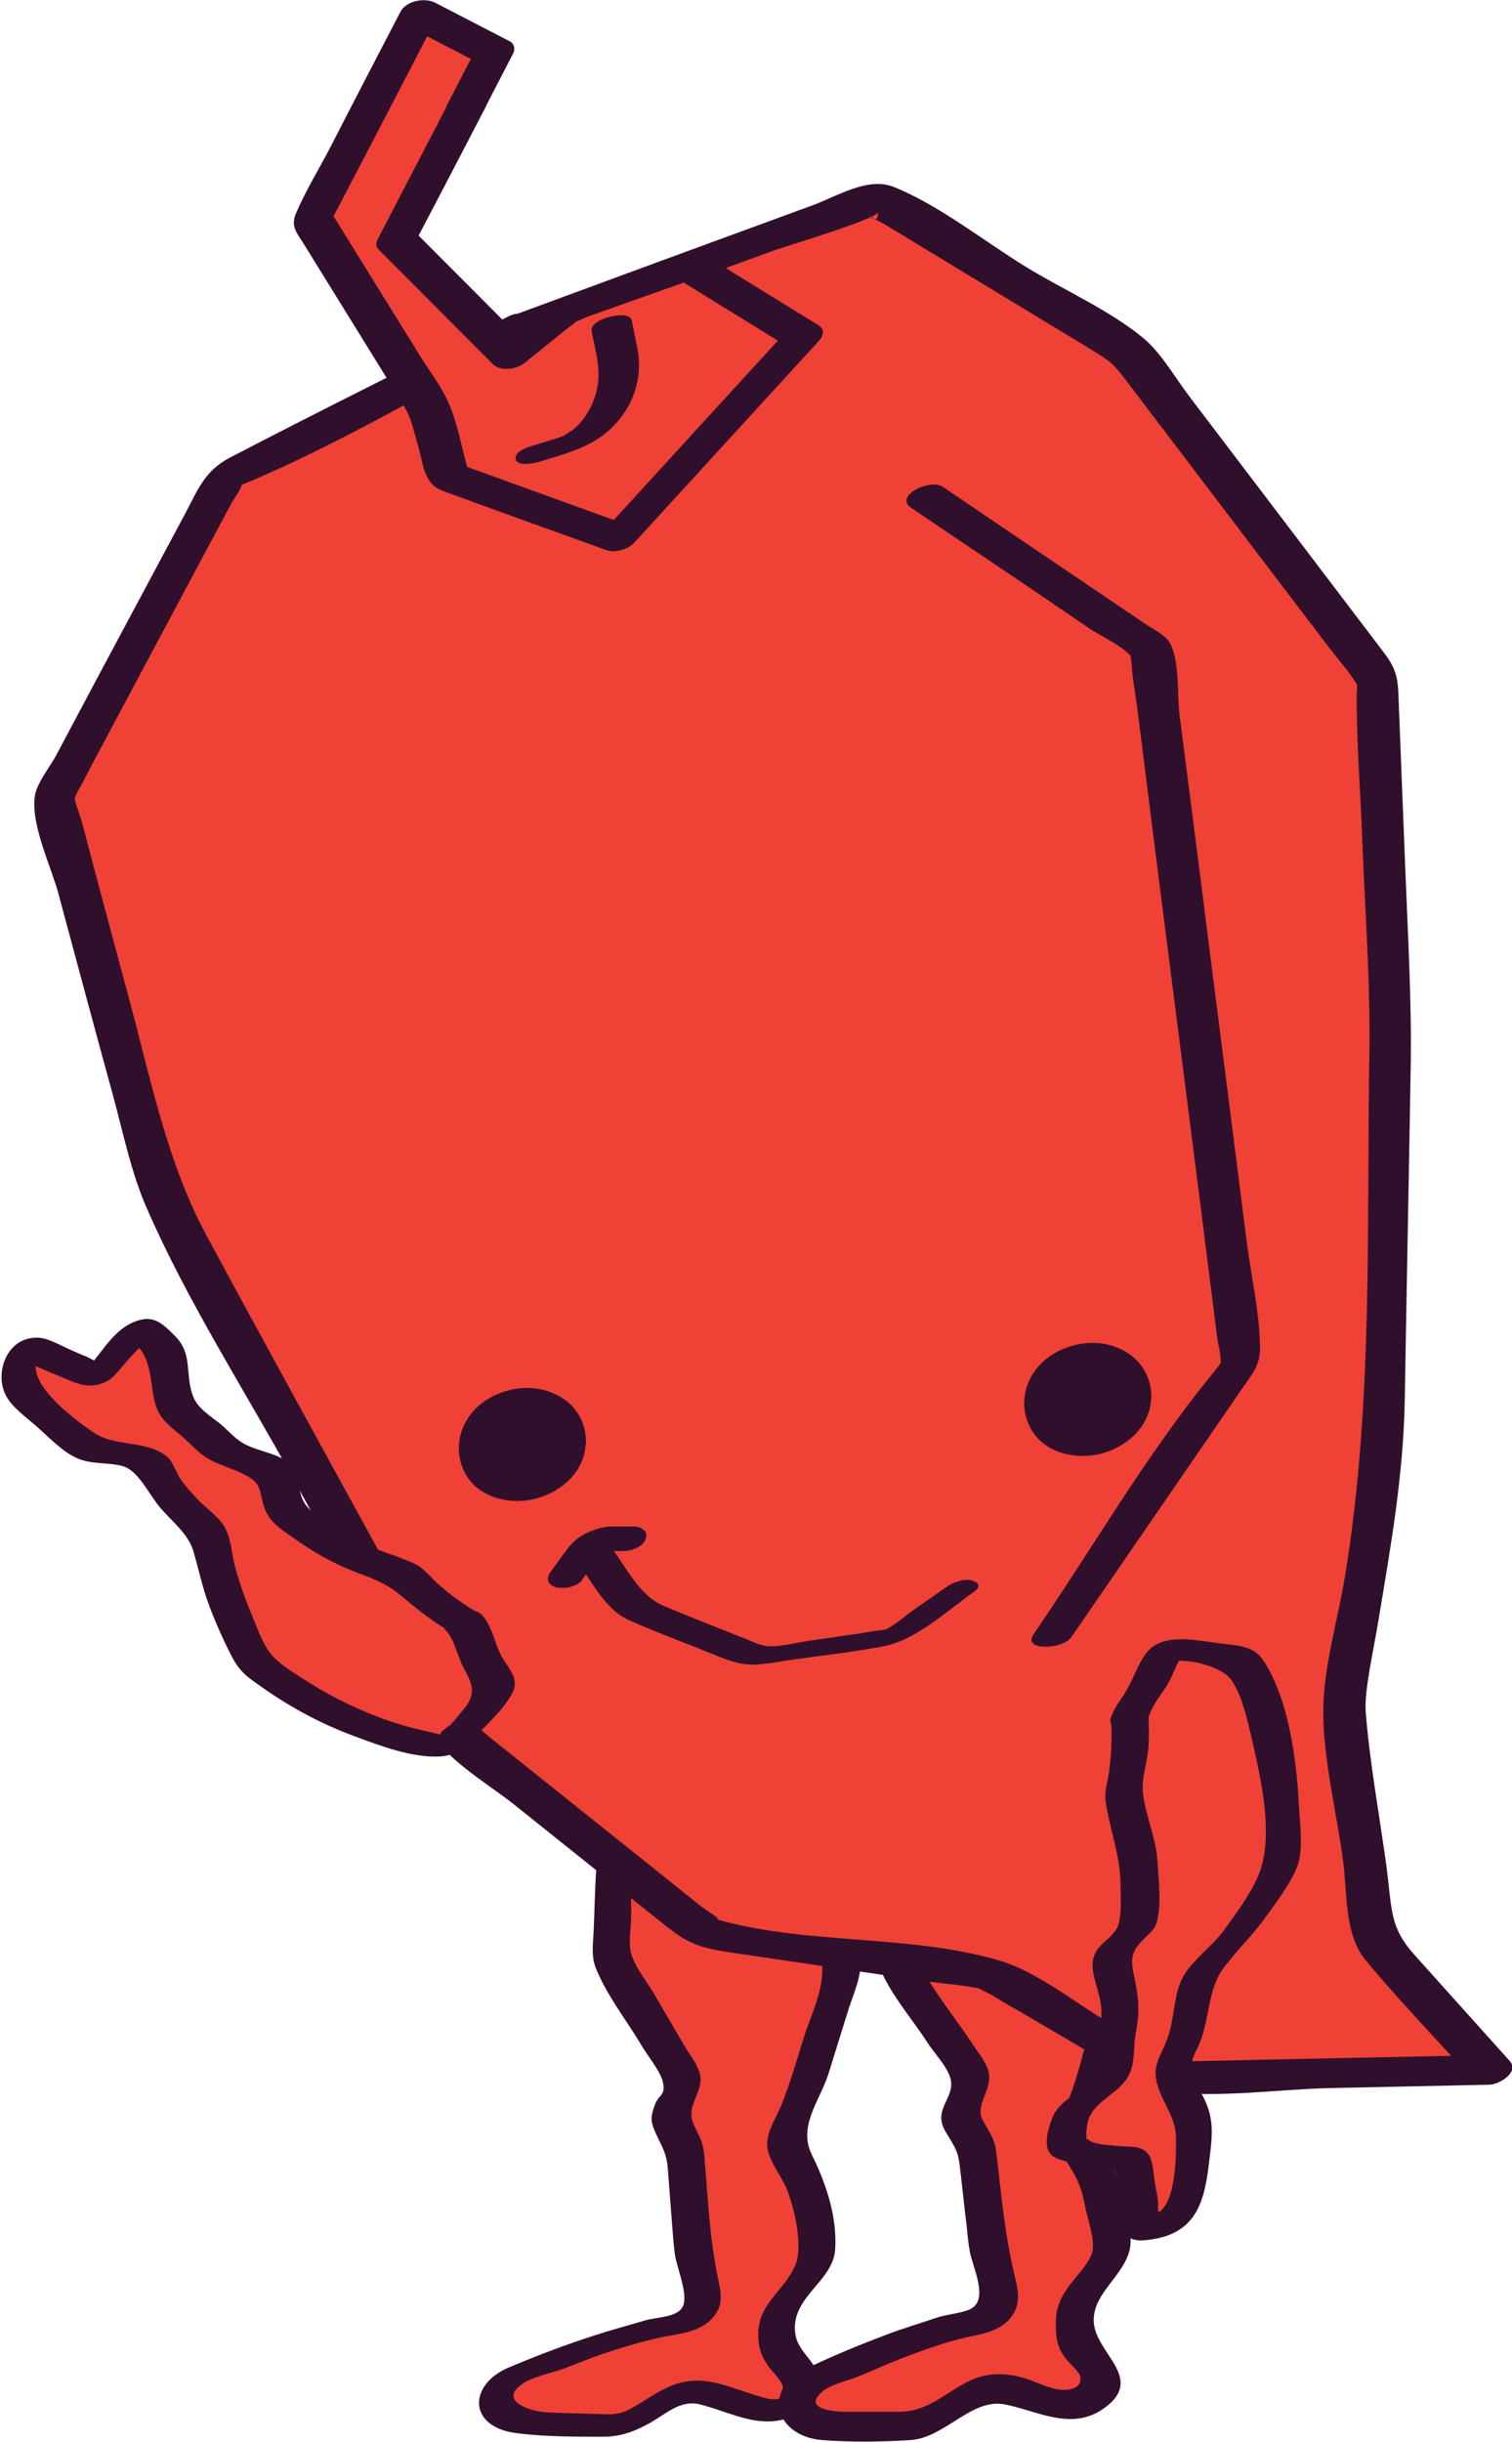 <?xml version="1.0" encoding="UTF-8"?>
<svg id="FRUITS" xmlns="http://www.w3.org/2000/svg" width="14.34mm" height="23.15mm" viewBox="0 0 40.64 65.62">
  <defs>
    <style>
      .cls-1 {
        fill: #ef4136;
      }

      .cls-1, .cls-2 {
        stroke-width: 0px;
      }

      .cls-2 {
        fill: #300f2c;
      }
    </style>
  </defs>
  <g id="HABANERO">
    <g>
      <path class="cls-1" d="M22.32,50.45l.31,2.43c0,.07,0,.13-.02.2l-.93,3.02s-.01.03-.02.05l-.5,1.19c-.05.13-.05.27.01.4l.51,1.03s.04.1.05.15l.23,1.58c.02.13-.02.26-.1.37l-.86,1.14c-.06.09-.1.18-.1.28l-.02.6c0,.11.03.22.11.32l.48.66c.32.44-.12.95-.79.92h-.09c-.11,0-.22-.03-.33-.06l-1.21-.41c-.3-.1-.65-.07-.91.07l-1.14.67c-.16.09-.37.14-.58.13l-2.25-.09c-.48-.02-.86-.32-.84-.67v-.02c0-.23.18-.43.45-.53l2.23-.84s.05-.02.07-.02l1.67-.49c.1-.03.2-.04.31-.04h0c.51,0,.9-.33.83-.7l-.26-1.39s0-.03,0-.05l-.2-2.63c0-.11-.06-.22-.14-.31l-.15-.17c-.17-.2-.19-.44-.04-.64l.19-.25c.12-.17.13-.37.03-.55l-1.79-3.04c-.05-.09-.07-.18-.07-.27l.09-2.47c.01-.38.48-.65.99-.59l4.05.48c.4.05.71.29.75.58Z"/>
      <path class="cls-2" d="M21.82,50.59c.09.75.24,1.5.28,2.25.04.65-.32,1.35-.51,1.96s-.36,1.21-.6,1.8c-.13.3-.38.69-.37,1.03.01.41.37.81.52,1.18.21.5.45,1.55.24,2.05-.31.73-.98,1-1,1.85,0,.38.07.59.29.9.09.12.35.37.37.53.07.42-.27.36-.54.28-.9-.24-1.63-.71-2.57-.26-.35.16-.66.4-1,.58-.32.16-.51.14-.87.13-.47-.02-.95-.02-1.42-.05-.39-.03-1.23-.29-.63-.74.28-.21.81-.31,1.14-.43s.68-.27,1.03-.39c.39-.13,1.23-.4,1.8-.49.46-.08.99-.17,1.27-.61.22-.34.09-.7.02-1.07-.12-.64-.19-1.25-.24-1.91l-.1-1.26c-.03-.37-.13-.49-.28-.82-.26-.57.35-.9.13-1.47-.08-.22-.26-.44-.38-.65l-.82-1.4c-.19-.32-.48-.68-.6-1.03-.1-.29-.03-.64-.02-.95.02-.48-.04-1.04.06-1.51.15-.74,1.4-.29,1.94-.23l1.63.19c.43.05,1.06,0,1.22.52.11.36,1.11.09,1-.27-.27-.86-1.5-.8-2.24-.88-.93-.11-1.86-.26-2.79-.33-.87-.06-1.7.28-1.76,1.21-.03.49-.04.99-.06,1.49-.01.35-.08.73.04,1.06.28.73.84,1.44,1.24,2.11.16.28.48.65.57.96.1.4-.1.35-.2.62-.15.38-.12.5.05.86s.26.49.29.89l.13,1.69c.02.2.03.4.06.6.05.35.32.97.24,1.32-.09.39-.71.35-1.06.46-.44.13-.89.25-1.32.39-.78.25-1.57.55-2.33.87-1.08.46-1.1,1.58.18,1.76.76.1,1.59.1,2.36.1.47,0,.84-.14,1.24-.36.45-.25.83-.64,1.36-.51.91.23,1.69.74,2.63.26.42-.22.73-.59.55-1.07-.16-.44-.58-.65-.62-1.14-.09-.96,1.03-1.35,1.08-2.23s-.25-1.76-.63-2.53.22-1.45.45-2.18l.51-1.64c.12-.4.33-.84.35-1.26.03-.81-.21-1.7-.31-2.51-.04-.35-1.04-.12-1,.27Z"/>
    </g>
    <g>
      <path class="cls-1" d="M29.84,50.25l.4,2.42c.01.07,0,.13,0,.2l-.82,3.05s0,.03-.01.05l-.45,1.21c-.05.13-.04.27.03.4l.55,1.01s.04.1.05.15l.29,1.57c.02.13,0,.26-.09.37l-.81,1.17c-.06.09-.09.19-.09.29v.6c0,.11.04.22.12.32l.51.64c.34.42-.08.95-.75.95h-.09c-.11,0-.23-.02-.33-.05l-1.22-.37c-.3-.09-.65-.05-.9.11l-1.12.71c-.16.1-.36.16-.57.16h-2.25c-.48,0-.87-.28-.87-.63v-.02c0-.23.17-.43.43-.55l2.19-.93s.05-.02.07-.03l1.65-.55c.1-.03.2-.05.31-.06h0c.51-.02.89-.36.8-.73l-.31-1.38s0-.03,0-.05l-.3-2.62c-.01-.11-.07-.22-.15-.31l-.16-.17c-.18-.19-.21-.44-.07-.64l.18-.26c.12-.17.12-.37,0-.55l-1.9-2.97c-.05-.08-.08-.18-.08-.27v-2.48c0-.38.45-.67.97-.63l4.06.33c.4.03.72.26.77.55Z"/>
      <path class="cls-2" d="M29.35,50.38c.12.74.31,1.49.37,2.24.05.63-.27,1.35-.44,1.95-.18.67-.32,1.23-.53,1.79-.11.3-.34.7-.33,1.04,0,.37.33.78.49,1.09s.2.53.27.86.26.84.18,1.17c-.08.31-.49.71-.67.97-.22.32-.31.57-.31.96,0,.37.03.6.25.91.08.11.39.38.41.51.04.3-.26.35-.46.35-.35,0-.76-.24-1.1-.33-.52-.14-1-.13-1.49.12-.66.35-1.07.8-1.84.8h-1.37c-.34,0-1.23-.06-.68-.54.23-.2.7-.3.98-.41.38-.16.75-.33,1.14-.48.41-.16,1.22-.46,1.8-.58.48-.1,1.02-.2,1.26-.7.17-.36.04-.73-.04-1.09-.15-.66-.24-1.29-.32-1.96-.05-.42-.09-.85-.15-1.27-.05-.35-.19-.49-.35-.8-.25-.47.34-.85.12-1.41-.08-.22-.25-.41-.37-.6-.49-.76-1.19-1.56-1.53-2.39-.1-.25-.07-.51-.07-.79s-.06-1.06,0-1.56c.05-.38.16-.47.55-.48.48-.02.99.08,1.46.12l1.62.13c.31.03,1.02-.03,1.16.37.17.47,1.16.19,1-.27-.32-.9-1.36-.82-2.15-.88-.96-.08-1.93-.18-2.89-.23-.89-.05-1.72.28-1.76,1.26-.02.49,0,.98,0,1.46s-.06.76.06,1.09c.26.73.9,1.45,1.31,2.09.17.27.54.65.62.97.13.52-.49.82-.14,1.41.19.33.33.48.38.87.07.58.13,1.16.2,1.74.02.21.04.42.08.63.08.43.51,1.27.03,1.53-.22.12-.66.15-.92.24-.44.15-.88.28-1.31.44-.74.28-1.5.59-2.22.94-1.18.57-.8,1.81.45,1.91.77.06,1.6.05,2.37,0,.93-.06,1.64-1.13,2.53-.96s1.79.73,2.67.11c1.14-.81-.23-1.47-.27-2.33s1.04-1.34.99-2.23-.31-1.68-.73-2.45c-.37-.69.18-1.43.37-2.15l.46-1.73c.1-.38.28-.8.28-1.2,0-.82-.27-1.71-.41-2.52-.08-.48-1.08-.23-1,.27Z"/>
    </g>
    <g>
      <path class="cls-1" d="M13.91,8.84l9.62-3.53,6.82,4.13,6.65,8.75.37,9.44-.21,11.92-1.05,6.29.84,6.31,3.11,3.46-8.75.18-4.62-2.72-7.76-1.14-6.65-5.32s-7.57-13.74-7.86-14.43-2.96-10.76-2.96-10.76l4.61-8.62,7.85-3.98Z"/>
      <path class="cls-2" d="M14.01,9.22c2.28-.84,4.56-1.68,6.85-2.51.2-.07,2.75-.84,2.74-1.01,0,.58-.59-.36-.35.01.07.11.39.24.5.3.58.35,1.15.7,1.73,1.05l3.83,2.32c.64.39.63.41,1.13,1.07,1.77,2.32,3.53,4.65,5.3,6.97.23.3.5.6.7.92.1.16.05.02.02-.09.03.1.02.27.01.37-.01,1.32.1,2.64.15,3.96.07,1.9.22,3.82.19,5.72-.08,4.71.11,9.43-.66,14.08-.19,1.16-.58,2.44-.58,3.61,0,1.31.36,2.7.53,4,.12.89.03,2,.62,2.7.91,1.09,1.9,2.12,2.85,3.17l.54-.64c-2.69.06-5.39.11-8.08.17-.19,0-.4,0-.59.01-.25.03.41.25.18.02-.45-.44-1.24-.73-1.79-1.05-.92-.54-1.95-1.39-2.98-1.69-2.46-.72-5.22-.4-7.68-1.13.35.1-.13-.17-.36-.35-.62-.49-1.23-.99-1.85-1.48-1.25-1-2.5-2-3.74-2.99-.56-.45-.51-.45-.9-1.16-.67-1.22-1.34-2.43-2.01-3.65-1.6-2.92-3.21-5.84-4.79-8.77-1.04-1.95-1.48-4.19-2.07-6.37-.42-1.56-.84-3.12-1.25-4.68-.06-.24-.22-.56-.21-.81,0,.34.01.11.11-.05.13-.22.24-.45.36-.68.87-1.63,1.74-3.26,2.61-4.89l1.15-2.15c.07-.13.28-.4.29-.55.02-.26-.24.15-.14.11,2.66-1.08,5.21-2.64,7.78-3.94.66-.33.07-.92-.48-.64-2.49,1.26-5,2.5-7.48,3.79-.69.36-.86.84-1.22,1.52l-2.37,4.43-1.09,2.05c-.16.3-.5.72-.57,1.06-.14.76.42,1.91.62,2.64.49,1.82.98,3.65,1.48,5.47.27.99.48,2.04.89,2.98,1.1,2.53,2.65,4.93,3.98,7.35.86,1.57,1.72,3.13,2.58,4.7.41.74.75,1.68,1.29,2.34s1.44,1.18,2.11,1.72l3.99,3.19c.68.55,1.03.62,1.91.75l5.03.74c.54.08,1.13.11,1.66.24-.37-.1.01.04.21.16.32.2.66.39.99.58l2.55,1.5c.36.21.66.43,1.08.49,1.43.19,3.04-.06,4.48-.09,1.42-.03,2.84-.06,4.25-.09.24,0,.82-.33.54-.64-.85-.95-1.71-1.9-2.56-2.85-.67-.75-.6-1.2-.75-2.37-.19-1.38-.45-2.78-.56-4.17-.04-.57.22-1.68.35-2.49.33-1.98.66-3.84.7-5.85.05-2.99.11-5.97.16-8.96.03-1.82-.08-3.63-.15-5.45l-.17-4.32c-.02-.62-.02-.88-.39-1.37-1.75-2.3-3.5-4.61-5.25-6.91-.38-.5-.73-1.13-1.21-1.54-.91-.76-2.15-1.3-3.16-1.92-1.13-.69-2.32-1.65-3.55-2.15-.7-.29-1.51.23-2.18.48-2.68.98-5.35,1.96-8.03,2.95-.64.23-.46.99.2.75Z"/>
    </g>
    <g>
      <path class="cls-1" d="M15.96,41.76l.89,1.23c.1.14.24.25.4.31l2.81,1.13c.15.06.31.08.47.06l3.22-.47c.14-.02.28-.07.39-.15l1.67-1.16"/>
      <path class="cls-2" d="M15.5,41.94c.4.55.77,1.32,1.41,1.6.79.35,1.62.65,2.42.98.38.15.71.25,1.13.2.3-.03.6-.09.9-.13.79-.11,1.6-.2,2.38-.35.9-.17,1.73-.97,2.46-1.48.18-.13.09-.25-.08-.29-.22-.06-.53.06-.7.19l-.79.55c-.28.19-.56.46-.87.6.13-.06-.03,0-.1,0-.18.02-.35.05-.52.08l-1.39.2c-.34.05-.7.15-1.04.15-.21,0-.38-.08-.57-.16-.77-.31-1.55-.61-2.31-.93-.64-.27-1-1.03-1.4-1.57-.17-.23-1.13.09-.93.37h0Z"/>
    </g>
    <path class="cls-2" d="M15.65,42.44c.13-.18.27-.36.4-.54.02-.02.03-.05.05-.07.03-.04.06-.08.1-.11.05-.06-.08.06-.01.01.03-.02.05-.04.08-.06.07-.05-.1.05-.03.02.02,0,.12-.05.02-.01s0,0,.03,0c.02,0,.07-.01-.02,0-.1.02-.01,0,0,0,.02,0,.05,0,.07,0,.02,0-.14,0-.09,0,.02,0,.04,0,.06,0h.38c.14,0,.26-.01.39-.07.09-.04.22-.12.26-.22.04-.08.05-.18-.01-.25s-.18-.12-.28-.12h-.36c-.09,0-.17,0-.26,0-.19,0-.38.06-.56.13-.24.09-.46.26-.61.46-.08.1-.15.2-.23.31-.07.1-.14.19-.21.29-.06.08-.11.16-.09.26.02.09.12.16.2.18.12.03.26.03.38,0,.11-.03.26-.09.33-.18h0Z"/>
    <g>
      <circle class="cls-2" cx="14.03" cy="38.85" r="1.21"/>
      <path class="cls-2" d="M14.74,38.9c0,.11-.01.22-.04.33,0,.03-.02.06-.03.09,0-.01.02-.05,0,0s-.06.11-.09.17c-.01.02-.03.04-.05.06-.03.05.06-.06,0,0-.03.03-.07.09-.11.11.06-.02.05-.03.01-.01-.03.02-.05.03-.08.05-.08.05.03-.02.03-.01,0,0-.09.04-.1.04-.06.03.13-.03.02,0-.02,0-.12.02-.03,0,.12-.01-.17,0-.07,0s-.16-.01-.08,0c.07,0-.04,0-.04,0-.03,0-.06-.02-.09-.03-.1-.03.06.03-.03,0-.02,0-.04-.02-.06-.03-.05-.02-.09-.05-.14-.08,0,0-.08-.06-.04-.03s-.04-.04-.04-.03c-.05-.04-.09-.09-.13-.14-.07-.09-.09-.12-.14-.23s-.07-.22-.08-.33c0-.07,0-.17.02-.27.01-.05.03-.1.04-.16.03-.09-.03.05.02-.04.01-.03.03-.06.04-.09.03-.05.06-.09.09-.13.05-.08-.04.02,0,0,.02-.01.04-.04.05-.06s.04-.03.06-.05c.04-.05-.09.06,0,0,.02-.01.03-.02.05-.04.02-.01.04-.02.05-.03-.06.03-.07.04-.03.02.02,0,.04-.02.06-.03.1-.05-.12.03,0,0,.02,0,.05,0,.06-.02-.11.04-.07.01-.02,0,.02,0,.06-.02.08,0-.07-.03-.07,0,0,0,.03,0,.06,0,.08,0-.11,0,0,0,.02,0,.03,0,.06.02.09.03.1.03-.06-.03.03,0,.06.03.11.05.17.09.08.05.13.09.22.2.14.17.24.42.24.63,0,.22.25.27.44.25.13-.02.27-.05.38-.13.07-.05.19-.13.18-.23,0-.32-.08-.6-.27-.86s-.45-.42-.74-.52c-.68-.24-1.56,0-2.03.54-.42.49-.51,1.15-.18,1.71.35.59,1.1.78,1.74.66.75-.14,1.46-.73,1.47-1.53,0-.23-.26-.27-.44-.25-.13.02-.27.05-.38.13-.07.05-.18.13-.18.23Z"/>
    </g>
    <g>
      <polygon class="cls-1" points="12.54 2.84 10.67 6.46 13.75 9.55 15.24 8.36 18.59 7.17 21.59 9.02 16.63 14.45 12.07 12.8 11.54 10.96 8.41 5.9 11.28 .35 13.29 1.4 12.54 2.84"/>
      <path class="cls-2" d="M12.03,2.81c-.63,1.21-1.25,2.41-1.88,3.62-.04.08-.06.19.01.26,1.03,1.03,2.05,2.06,3.08,3.09.2.21.64.15.85-.02l1.19-.96s.18-.12.21-.17c.1-.18-.03.05-.15.04.12.01.34-.12.45-.16.96-.34,1.92-.68,2.88-1.02l-.51-.03c1,.62,2,1.23,3,1.85l-.02-.41c-1.66,1.81-3.31,3.62-4.97,5.43l.76-.2c-1.52-.55-3.04-1.1-4.56-1.65l.22.19c-.18-.61-.29-1.31-.55-1.88-.21-.46-.55-.89-.81-1.32-.78-1.26-1.56-2.52-2.34-3.78v.26c.97-1.85,1.93-3.7,2.89-5.55l-.93.25c.67.35,1.34.69,2.01,1.04l-.09-.33-.75,1.45c-.26.5.83.45,1.02.08l.75-1.45c.06-.12.04-.26-.09-.33-.67-.35-1.34-.69-2.01-1.04-.28-.14-.78-.05-.93.25-.64,1.23-1.28,2.46-1.91,3.69-.3.57-.65,1.14-.9,1.73-.15.36.04.53.24.86.85,1.37,1.7,2.75,2.55,4.12.32.51.3.58.49,1.24.15.51.15,1.04.67,1.23,1.46.54,2.93,1.06,4.39,1.59.24.09.6-.02.76-.2,1.66-1.81,3.31-3.62,4.97-5.43.12-.13.15-.31-.02-.41-.76-.47-1.53-.94-2.29-1.41-.24-.15-.53-.4-.81-.48-.31-.08-.65.09-.93.19-.92.33-1.86.63-2.77.98-.68.27-1.24.88-1.81,1.33l.85-.02c-1.03-1.03-2.05-2.06-3.08-3.09v.26c.64-1.21,1.26-2.41,1.89-3.62.26-.5-.83-.45-1.02-.08Z"/>
    </g>
    <g>
      <path class="cls-1" d="M16.44,8.74l.15.78c.21,1.06-.42,2.11-1.45,2.43l-.75.23"/>
      <path class="cls-2" d="M15.9,8.89c.09.48.25.99.16,1.49-.07.39-.24.74-.51,1.03-.05.06-.1.1-.17.15-.1.07-.09.06-.2.13-.08.05.04,0-.05.03-.04.01-.14.05-.04.02-.02,0-.05.01-.07.02-.23.07-.45.14-.68.21-.14.04-.53.16-.48.37.04.2.49.11.6.08.64-.2,1.31-.36,1.83-.79.68-.56,1.01-1.41.84-2.27-.05-.25-.1-.5-.15-.75-.06-.31-1.15-.05-1.08.29h0Z"/>
    </g>
    <g>
      <path class="cls-1" d="M30.4,46.17c0-.07.02-.15.06-.2.32-.42.6-.9.82-1.45.04-.09.11-.15.2-.14.61.03,1.23.1,1.84.21.1.02.2.14.25.3.66,1.46.98,3.1.9,4.81-.03.13-.02.25.02.34-.55,1.13-1.27,2.14-2.13,2.99-.04.03-.07.07-.1.11-.1.65-.26,1.31-.51,1.98-.15.14-.23.31-.2.43.04.16.08.32.11.48,0,.01,0,.02.01.03.16.3.31.6.45.91.01.02.01.05.01.08-.02.75-.12,1.52-.28,2.3-.04.13-.21.31-.44.44-.32.18-.63.2-.67.06-.09-.61-.2-1.22-.33-1.82-.03-.09-.16-.12-.34-.07-.37-.05-.73-.12-1.09-.2-.22.04-.35-.05-.32-.18.06-.24.11-.49.15-.73.01-.08.08-.18.19-.26.29-.23.56-.46.81-.71.08-.08.13-.16.14-.24.06-.37.09-.73.11-1.08,0-.08.05-.18.12-.26-.06-.58-.17-1.15-.33-1.69,0-.04,0-.08.02-.12.25-.22.49-.46.72-.71-.02-.04-.02-.09-.01-.14.17-1.23.02-2.38-.34-3.36-.02-.05-.02-.11,0-.17.15-.63.2-1.28.16-1.95Z"/>
      <path class="cls-2" d="M30.89,46.11c.09-.32.37-.62.53-.91.13-.25.23-.55.39-.77l-.4.24c.46-.14,1.44.1,1.7.49.32.48.46,1.24.59,1.79.23,1.02.54,2.47.12,3.46-.22.51-.59,1.01-.92,1.46s-.88.82-1.12,1.29-.21,1.12-.4,1.62c-.19.51-.43.73-.26,1.28.15.47.48.85.49,1.36s-.01,1.49-.32,1.89c-.24.31-.13,0-.17-.23-.02-.13-.05-.26-.07-.39-.04-.21-.05-.59-.16-.77-.19-.29-.51-.22-.81-.25-.18-.02-.68-.04-.81-.16-.17-.15-.05.31-.07-.22,0-.09.04-.28.07-.37.19-.47.76-.65,1.03-1.08.23-.36.15-.79.23-1.2.1-.54.09-.89-.03-1.47-.1-.45-.13-.69.21-1.03.12-.12.3-.26.36-.42.17-.45.07-1.23.04-1.72-.04-.64-.33-1.23-.39-1.85-.04-.37.13-.82.15-1.2.02-.31.01-.61,0-.92s-1.01-.11-1,.27c.02.45,0,.89-.06,1.33-.04.26-.13.52-.09.78.11.76.39,1.43.4,2.21,0,.33.04.79-.06,1.11-.09.26-.34.39-.51.59-.39.46-.04.97.04,1.53.04.3,0,.49-.05.77-.05.33.03.78-.11,1.08-.23.51-.93.67-1.14,1.2-.14.37-.31.93.12,1.1.5.2,1.24.24,1.78.21l-.39-.08c.48.37.12,1.46.45,1.9.17.23.51.18.75.14,1.16-.19,1.38-1.02,1.5-2.06.08-.67.16-1.14-.15-1.75-.08-.15-.19-.32-.24-.49-.13-.38-.09-.5.08-.84.33-.66.25-1.54.69-2.13.35-.48.79-.89,1.14-1.38.3-.43.8-1.05.91-1.57.09-.45,0-1.07-.02-1.54-.07-1.19-.28-2.77-.95-3.79-.27-.41-.71-.4-1.18-.46s-.98-.17-1.42-.07c-.3.07-.47.2-.63.45-.2.32-.31.68-.52,1-.15.23-.28.39-.36.65-.1.35.9.21.99-.13Z"/>
    </g>
    <g>
      <path class="cls-1" d="M12.4,43.57c.06.04.11.1.14.16.17.5.42,1,.75,1.48.06.08.06.18,0,.25-.36.49-.77.96-1.2,1.41-.07.08-.23.09-.39.04-1.58-.26-3.12-.92-4.49-1.94-.09-.09-.2-.16-.29-.18-.64-1.09-1.07-2.25-1.3-3.43,0-.05-.02-.1-.04-.15-.48-.44-.94-.95-1.36-1.52-.04-.2-.13-.36-.24-.4-.15-.05-.31-.11-.46-.17-.01,0-.02,0-.04,0-.33-.04-.67-.08-1-.13-.03,0-.05-.02-.07-.03-.61-.44-1.2-.95-1.75-1.52-.09-.1-.14-.34-.12-.61.03-.37.19-.64.32-.59.56.27,1.12.51,1.69.74.09.03.19-.07.25-.24.25-.28.51-.54.78-.79.09-.2.24-.27.33-.16.17.19.34.37.52.54.06.06.1.17.11.3.03.36.07.72.14,1.07.02.11.06.2.12.25.27.25.55.48.84.69.07.05.12.14.15.25.52.27,1.05.5,1.58.67.03.02.07.05.09.08.04.33.11.66.19.99.04.01.09.03.13.07.92.82,1.96,1.35,2.97,1.59.06.01.11.04.14.09.44.47.95.89,1.53,1.22Z"/>
      <path class="cls-2" d="M11.94,43.77c.26.22.35.73.51,1.03.23.43.37.68.03,1.11-.12.15-.25.3-.37.44-.32.21-.36.3-.1.29l-.21-.04c-.45-.1-.89-.2-1.33-.35-.75-.26-1.47-.6-2.14-1.02-.34-.22-.77-.46-1.04-.77-.25-.3-.41-.8-.56-1.15-.16-.39-.3-.79-.41-1.19-.09-.33-.11-.76-.27-1.06-.15-.29-.58-.58-.8-.83-.15-.17-.32-.35-.44-.54-.01-.02-.2-.44-.28-.51-.56-.51-1.44-.27-2.04-.7-.45-.31-2.09-1.48-1.34-2.16l-.47.19c-.15.01.33.23.39.25.21.09.42.18.64.27.32.13.56.26.91.18.31-.07.44-.22.63-.45.15-.18.3-.35.47-.52.06-.06.31-.35.26-.32l-.59.04c.59.27.63.88.71,1.42.08.59.25.78.72,1.16.37.3.51.55.95.75.26.12.54.2.79.33.37.19.41.32.49.71.12.57.5.76.97,1.09.37.26.77.49,1.19.68.55.25,1.05.35,1.52.74.42.35.82.68,1.29.96.27.17,1.19-.24.79-.48-.35-.21-.69-.45-1-.72-.22-.19-.41-.46-.67-.58-.63-.29-1.28-.42-1.89-.79-.33-.2-.76-.46-1.01-.76-.19-.23-.19-.51-.25-.8-.13-.58-.93-.61-1.41-.86-.26-.14-.42-.34-.64-.53-.27-.22-.62-.42-.75-.75-.23-.6,0-1.13-.48-1.62-.37-.37-.61-.61-1.15-.37-.57.25-.88.91-1.3,1.32l.47-.19s-.35-.19-.4-.21c-.25-.1-.49-.21-.74-.33-.3-.14-.53-.24-.86-.15-.6.16-.85.95-.59,1.49.16.34.57.62.85.87.32.28.69.68,1.09.85s.83.1,1.22.21c.42.12.7.76,1,1.11.33.39.76.7.9,1.19s.24.96.41,1.42.38.93.61,1.38c.25.48.47.59.92.91.74.51,1.53.93,2.37,1.24.7.26,1.56.59,2.31.55.41-.02.67-.23.94-.52.33-.35.83-.79,1.03-1.23.16-.37-.13-.62-.31-.94-.19-.35-.27-.9-.58-1.16-.27-.22-1.19.16-.92.39Z"/>
    </g>
    <g>
      <polyline class="cls-1" points="24.93 13.36 30.93 17.43 33.36 36.57 28.29 43.95"/>
      <path class="cls-2" d="M24.5,13.65c.93.63,1.86,1.26,2.8,1.89.65.44,1.3.88,1.94,1.32.35.24.93.48,1.2.82-.09-.1-.04-.09-.02.19.02.36.09.72.14,1.08l.49,3.89,1.24,9.71.43,3.41c.03.21.11.47.09.68s.05-.13.03-.08c-.04.11-.15.23-.22.32-1.79,2.18-3.25,4.72-4.84,7.04-.31.45.79.41,1.02.07,1.51-2.2,3.02-4.39,4.53-6.59.32-.47.56-.7.54-1.24-.02-.9-.23-1.84-.35-2.73-.42-3.33-.85-6.65-1.27-9.98l-.54-4.21c-.07-.52,0-1.47-.25-1.94-.12-.23-.43-.37-.64-.51-.69-.47-1.38-.93-2.07-1.4-1.14-.77-2.27-1.54-3.41-2.31-.34-.23-1.32.25-.85.57h0Z"/>
    </g>
    <g>
      <circle class="cls-2" cx="29.23" cy="37.64" r="1.21"/>
      <path class="cls-2" d="M29.94,37.69c0,.11-.01.22-.04.33,0,.03-.02.06-.03.09,0-.01.02-.05,0,0s-.06.11-.09.17c-.01.02-.03.04-.05.06-.03.05.06-.06,0,0-.03.03-.07.09-.11.11.06-.02.05-.03.01-.01-.03.02-.05.03-.08.05-.08.05.03-.02.03-.01,0,0-.09.04-.1.04-.06.03.13-.03.02,0-.02,0-.12.02-.03,0,.12-.01-.17,0-.07,0s-.16-.01-.08,0c.07,0-.04,0-.04,0-.03,0-.06-.02-.09-.03-.1-.03.06.03-.03,0-.02,0-.04-.02-.06-.03-.05-.02-.09-.05-.14-.08,0,0-.08-.06-.04-.03s-.04-.04-.04-.03c-.05-.04-.09-.09-.13-.14-.07-.09-.09-.12-.14-.23s-.07-.22-.08-.33c0-.07,0-.17.02-.27.01-.05.03-.1.04-.16.03-.09-.03.05.02-.04.01-.03.03-.06.04-.09.03-.05.06-.09.09-.13.05-.08-.04.02,0,0,.02-.01.04-.04.05-.06s.04-.03.06-.05c.04-.05-.09.06,0,0,.02-.01.03-.02.05-.04.02-.01.04-.02.05-.03-.06.03-.07.04-.03.02.02,0,.04-.02.06-.03.1-.05-.12.03,0,0,.02,0,.05,0,.06-.02-.11.04-.07.01-.02,0,.02,0,.06-.02.08,0-.07-.03-.07,0,0,0,.03,0,.06,0,.08,0-.11,0,0,0,.02,0,.03,0,.06.02.09.03.1.03-.06-.03.03,0,.06.03.11.05.17.09.08.05.13.09.22.2.14.17.24.42.24.63,0,.22.25.27.44.25.13-.02.27-.05.38-.13.07-.05.19-.13.18-.23,0-.32-.08-.6-.27-.86s-.45-.42-.74-.52c-.68-.24-1.56,0-2.03.54-.42.49-.51,1.15-.18,1.71.35.59,1.1.78,1.74.66.75-.14,1.46-.73,1.47-1.53,0-.23-.26-.27-.44-.25-.13.02-.27.05-.38.13-.07.05-.18.13-.18.23Z"/>
    </g>
  </g>
</svg>